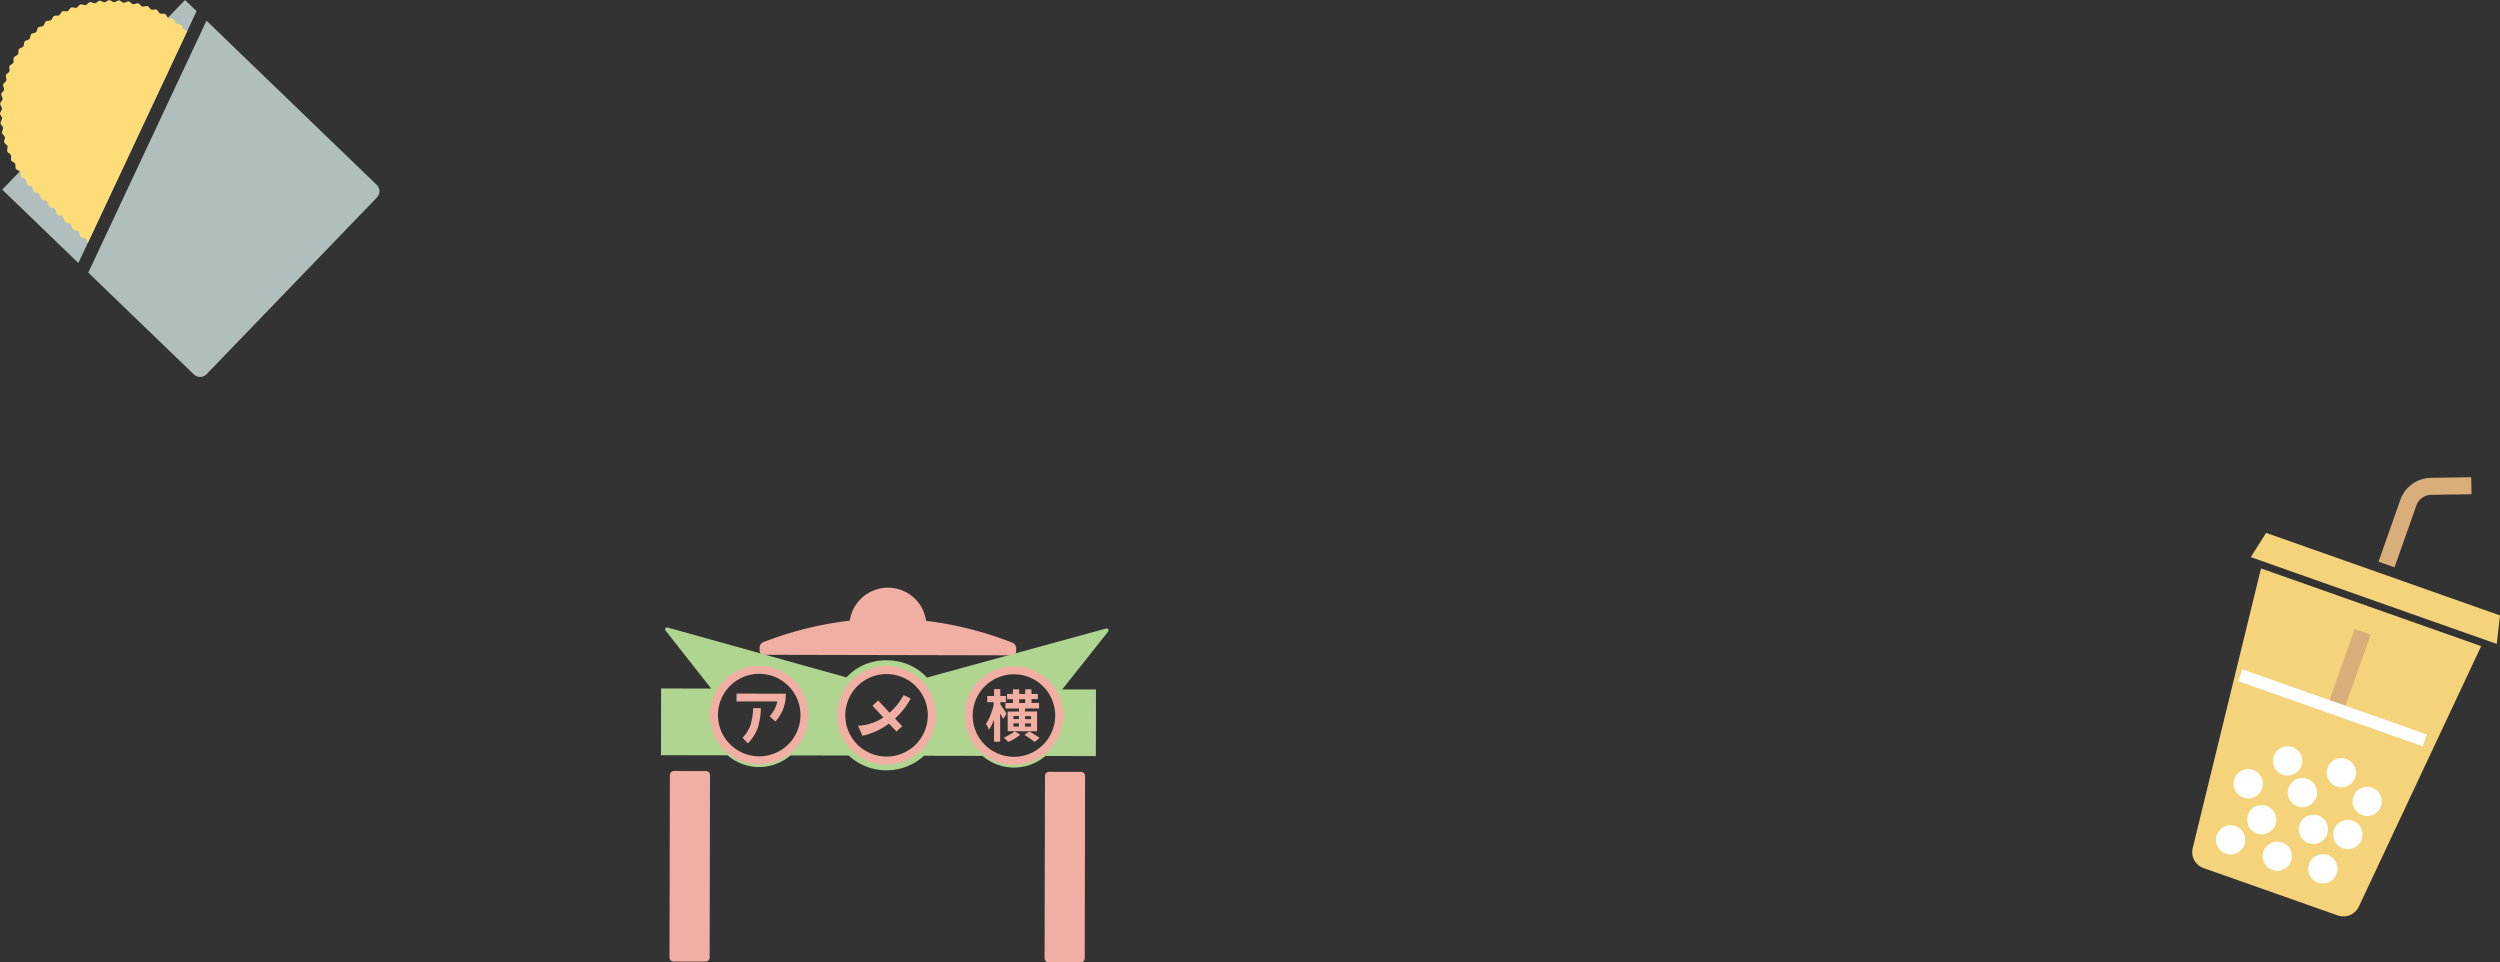 <svg xmlns="http://www.w3.org/2000/svg" width="540" height="207.872" viewBox="0 0 540 207.872"><rect x="0" y="0" width="540" height="207.872" fill="#333333" stroke="none"/><path d="M177.761,108.588v.665l-53.671-.12v-.665a.412.412,0,0,1,.253-.386,74.974,74.974,0,0,1,19.149-4.668,7.458,7.458,0,0,1,14.894.04,75.188,75.188,0,0,1,19.123,4.747.431.431,0,0,1,.266.386Z" transform="translate(40.856 31.429)" fill="#f0afa2" stroke="#f0afa2" stroke-linecap="round" stroke-linejoin="round" stroke-width="1.74"/><rect width="39.402" height="6.928" transform="translate(226.499 206.986) rotate(-89.88)" fill="#f0afa2" stroke="#f0afa2" stroke-linecap="round" stroke-linejoin="round" stroke-width="1.74"/><rect width="39.402" height="6.928" transform="translate(145.482 206.812) rotate(-89.88)" fill="#f0afa2" stroke="#f0afa2" stroke-linecap="round" stroke-linejoin="round" stroke-width="1.74"/><path d="M201.374,115.621h-7.287l9.894-12.474a.423.423,0,0,0-.386-.7l-38.751,10.612c-4.375-4.92-12.912-5.04-17.354-.04L108.82,102.243a.42.42,0,0,0-.4.691l9.841,12.5-10.825-.027-.027,14.415c3.95,0,10.439.027,14.388.027a10.443,10.443,0,0,0,13.591.027l12.58.027a12.01,12.01,0,0,0,16.264.04l12.62.027a10.459,10.459,0,0,0,13.591.027c2.66,0,8.245.013,10.9.027l.027-14.415Zm-45.227-4.189a9.847,9.847,0,0,1,9.721,10.8c-1.2,10.386-15.572,11.995-19.016,2.074A9.827,9.827,0,0,1,156.147,111.432ZM128.581,130.94a9.776,9.776,0,0,1-9.761-9.8c.545-12.979,19.1-12.926,19.575.04a9.779,9.779,0,0,1-9.814,9.761Zm55.054.12a9.776,9.776,0,0,1-9.761-9.8c.545-12.979,19.1-12.926,19.575.04a9.779,9.779,0,0,1-9.814,9.761Z" transform="translate(35.359 33.298)" fill="#afd591"/><path d="M146.451,128.711a9.781,9.781,0,1,1,9.814-9.761A9.776,9.776,0,0,1,146.451,128.711Z" transform="translate(45.01 35.579)" fill="none" stroke="#f0afa2" stroke-linecap="round" stroke-linejoin="round" stroke-width="1.74"/><path d="M125.761,128.671a9.781,9.781,0,1,1,9.814-9.761,9.776,9.776,0,0,1-9.814,9.761Z" transform="translate(38.197 35.565)" fill="none" stroke="#f0afa2" stroke-linecap="round" stroke-linejoin="round" stroke-width="1.74"/><path d="M167.151,128.751a9.781,9.781,0,1,1,9.814-9.761A9.776,9.776,0,0,1,167.151,128.751Z" transform="translate(51.826 35.592)" fill="none" stroke="#f0afa2" stroke-linecap="round" stroke-linejoin="round" stroke-width="1.74"/><path d="M164.03,116.572c-.319-.492-.559-.838-.718-1.051v-.452h1.223v-1.343h-1.223V112.25h-1.343v1.476h-1.476v1.33l1.383.027v.559a13.657,13.657,0,0,1-.7,2.247,8.32,8.32,0,0,1-.971,1.835,6.864,6.864,0,0,1,.652,1.29,9.013,9.013,0,0,0,1.1-2.168v4.761h1.33v-6.091a11.371,11.371,0,0,1,.638,1.184l.731-1.144c-.093-.173-.306-.492-.625-.984Z" transform="translate(52.753 36.607)" fill="#f0afa2"/><path d="M164.4,119.828a8.488,8.488,0,0,1-1.317.638,4.96,4.96,0,0,1,.957.944,10.245,10.245,0,0,0,2.62-1.543l-1.17-.8a6.914,6.914,0,0,1-1.09.758Z" transform="translate(53.701 38.85)" fill="#f0afa2"/><path d="M170.219,117.054h-2.606V116.4h3.032v-1.184h-1.636v-.824h1.37v-1.13h-1.37v-.984h-1.356v.984h-1.3v-.984h-1.356v.984h-1.277v1.144h1.277v.824H163.37v1.184h2.939v.652h-2.447v4.255H165.4l4.814.013v-4.269Zm-3.923,3.258h-1.2v-.691h1.2Zm0-1.609h-1.2v-.652h1.2Zm.053-4.3h1.3v.824h-1.3Zm2.553,5.918h-1.29v-.691h1.29Zm0-1.609h-1.29v-.652h1.29Z" transform="translate(53.796 36.622)" fill="#f0afa2"/><path d="M167.484,119.13l-1.024.758a15.9,15.9,0,0,1,2.194,1.5l1.1-.864a18.213,18.213,0,0,0-2.274-1.4Z" transform="translate(54.815 38.87)" fill="#f0afa2"/><path d="M128.058,119l-1.223-1.144a6.9,6.9,0,0,0,1.662-3.192H119.68v-1.7l10.652.027-.027.864A8.557,8.557,0,0,1,128.058,119Z" transform="translate(39.409 36.85)" fill="#f0afa2"/><path d="M121.82,122.946l-1.17-1.21a8.2,8.2,0,0,0,1.622-2.447,12.946,12.946,0,0,0,.665-3.95h1.676a14.444,14.444,0,0,1-.785,4.575,9.716,9.716,0,0,1-2.008,3.032Z" transform="translate(39.73 37.623)" fill="#f0afa2"/><path d="M150.777,113.945l-1.5-.745a13.488,13.488,0,0,1-3.045,3.83l-2.46-2.66-1.223,1.144,2.354,2.54a10.8,10.8,0,0,1-5.479,1.782l.957,2.168a14.855,14.855,0,0,0,5.731-2.646l1.609,1.729,1.237-1.144-1.543-1.662a15.855,15.855,0,0,0,3.391-4.335Z" transform="translate(45.91 36.922)" fill="#f0afa2"/><path d="M39.872,3.36,14.34,57.776,37.146,79.771a1.935,1.935,0,0,0,2.739-.053l36.8-38.165a1.935,1.935,0,0,0-.053-2.739Z" transform="translate(4.729 1.108)" fill="#b0bfbd"/><path d="M16.81,56.809.36,40.958,39.842,0l2.5,2.407Z" transform="translate(0.119)" fill="#b0bfbd"/><path d="M18.577,51.64c.332.319.226.572.372.864L40.466,6.639a2.029,2.029,0,0,1-.785-.266c-.266-.226-.253-.771-.519-1s-.8-.106-1.077-.306-.319-.745-.612-.944-.811-.027-1.1-.213-.386-.718-.691-.891-.811.04-1.117-.12-.452-.678-.758-.824-.8.106-1.117-.013-.505-.638-.838-.745-.785.186-1.117.08-.559-.585-.891-.678-.771.253-1.1.186-.612-.545-.944-.6-.745.319-1.09.279-.652-.492-1-.505-.718.372-1.064.372S23.95.03,23.6.03s-.678.439-1.024.452S21.849.11,21.5.15s-.638.492-.984.545-.758-.306-1.09-.239-.585.545-.931.625S17.713.841,17.381.948s-.545.6-.864.7-.8-.16-1.117-.04-.492.638-.8.785-.811-.093-1.117.053-.426.678-.731.851-.811-.027-1.1.16-.359.718-.652.9-.811.053-1.09.253-.306.745-.572.957-.8.12-1.064.346-.239.771-.492,1.011-.785.186-1.037.439l.053.04-.053-.04c-.239.253-.173.785-.4,1.051s-.771.253-1,.519-.106.8-.306,1.077-.745.319-.944.612-.027.811-.213,1.1-.718.386-.891.691.04.811-.12,1.117-.678.452-.824.758.106.8-.013,1.117-.638.505-.745.838.186.785.08,1.117-.585.559-.678.891.253.771.186,1.1-.545.612-.6.944.319.745.279,1.09-.492.652-.505,1,.372.718.372,1.064S0,24.153,0,24.5s.439.678.452,1.024S.08,26.254.12,26.6s.492.638.545.984-.306.758-.239,1.09.545.585.625.931-.239.785-.133,1.117.6.545.7.864-.16.8-.04,1.117.638.492.785.8-.093.811.053,1.117.678.426.851.731-.027.811.16,1.1.718.359.9.652.053.811.253,1.09.745.306.957.572.12.8.346,1.064.771.239,1.011.492.186.785.439,1.037c.426.412.718.106,1.13.519s.133.7.559,1.117.718.106,1.13.519.133.7.545,1.117.7.106,1.13.505.133.7.545,1.117.7.106,1.13.505.133.7.559,1.117.7.106,1.13.505.133.7.545,1.1.7.106,1.13.505.133.7.545,1.117.7.106,1.13.505Z" transform="translate(0 0.01)" fill="#fedd78"/><path d="M387.664,167.688l-28.976-10.226a3.661,3.661,0,0,1-2.34-4.335L371.094,92.74l47.554,16.782-26.423,56.264a3.68,3.68,0,0,1-4.548,1.9Z" transform="translate(117.283 30.043)" fill="#f4d37b"/><path d="M419.581,104.643,369.061,86.81l-3.311,5.239,53.126,18.75Z" transform="translate(120.419 28.289)" fill="#f4d37b"/><path d="M387.8,96.142l4.708-13.351a5.3,5.3,0,0,1,4.907-3.537l8.71-.133" transform="translate(127.691 25.794)" fill="none" stroke="#d8af7b" stroke-miterlimit="10" stroke-width="3.67"/><line x2="39.854" y2="14.069" transform="translate(483.895 145.854)" fill="none" stroke="#fff" stroke-miterlimit="10" stroke-width="2.7"/><line x1="5.412" y2="15.306" transform="translate(504.919 136.477)" fill="none" stroke="#d8af7b" stroke-miterlimit="10" stroke-width="3.67"/><circle cx="3.165" cy="3.165" r="3.165" transform="translate(490.957 161.188)" fill="#fff"/><circle cx="3.165" cy="3.165" r="3.165" transform="translate(494.148 168.036)" fill="#fff"/><circle cx="3.165" cy="3.165" r="3.165" transform="translate(485.358 173.874)" fill="#fff"/><circle cx="3.165" cy="3.165" r="3.165" transform="translate(488.722 181.786)" fill="#fff"/><circle cx="3.165" cy="3.165" r="3.165" transform="translate(482.446 166.121)" fill="#fff"/><circle cx="3.165" cy="3.165" r="3.165" transform="translate(478.642 178.235)" fill="#fff"/><circle cx="3.165" cy="3.165" r="3.165" transform="translate(498.563 184.499)" fill="#fff"/><circle cx="3.165" cy="3.165" r="3.165" transform="translate(503.975 177.092)" fill="#fff"/><circle cx="3.165" cy="3.165" r="3.165" transform="translate(496.515 175.975)" fill="#fff"/><circle cx="3.165" cy="3.165" r="3.165" transform="translate(502.566 163.747)" fill="#fff"/><circle cx="3.165" cy="3.165" r="3.165" transform="translate(508.137 169.937)" fill="#fff"/></svg>